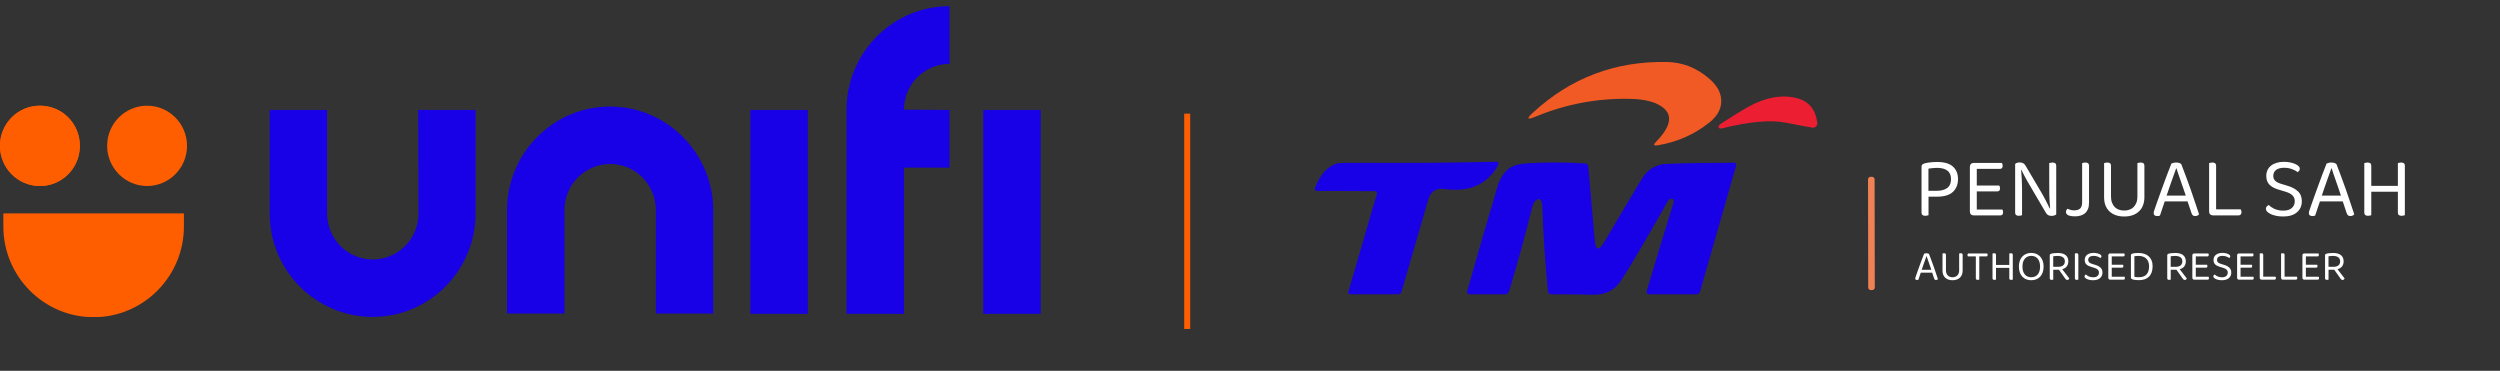 <svg xmlns="http://www.w3.org/2000/svg" width="418" height="62" viewBox="0 0 418 62" fill="none"><rect x="0" y="0" width="418" height="62" fill="#333333" stroke="none"/><g clip-path="url(#clip0_226_566)"><path d="M13.351 24.387C13.351 28.122 10.341 31.099 6.673 31.099C2.958 31.099 -0.005 28.074 -0.005 24.387C-0.005 20.653 3.005 17.674 6.673 17.674C10.388 17.674 13.351 20.653 13.351 24.387Z" fill="#FF5E00"></path><path d="M31.268 24.387C31.268 28.122 28.259 31.099 24.591 31.099C20.923 31.099 17.913 28.074 17.913 24.387C17.913 20.653 20.923 17.674 24.591 17.674C28.259 17.674 31.268 20.653 31.268 24.387Z" fill="#FF5E00"></path><path d="M13.351 24.387C13.351 28.122 10.341 31.099 6.673 31.099C2.958 31.099 -0.005 28.074 -0.005 24.387C-0.005 20.653 3.005 17.674 6.673 17.674C10.388 17.674 13.351 20.653 13.351 24.387Z" fill="#FF5E00"></path><path d="M0.56 37.86C0.56 46.227 7.332 53.034 15.656 53.034C23.98 53.034 30.751 46.227 30.751 37.86V35.685H0.56V37.86Z" fill="#FF5E00"></path><path d="M173.995 18.384H164.402V52.467H173.995V18.384Z" fill="#1800E7"></path><path d="M69.972 35.685C69.972 39.94 66.586 43.343 62.353 43.391C58.121 43.391 54.735 39.987 54.688 35.733C54.688 35.733 54.688 35.733 54.688 35.685V18.384H45.094V35.685C45.094 45.234 52.807 52.987 62.306 52.987C71.806 52.987 79.518 45.234 79.518 35.685V18.384H69.925L69.972 35.685Z" fill="#1800E7"></path><path d="M135.057 18.384H125.464V52.467H135.057V18.384Z" fill="#1800E7"></path><path d="M101.997 17.816C92.498 17.816 84.785 25.569 84.785 35.118V52.42H94.379V35.118C94.379 30.863 97.765 27.46 101.997 27.413C106.23 27.413 109.615 30.816 109.662 35.071C109.662 35.071 109.662 35.071 109.662 35.118V52.42H119.256V35.118C119.209 25.569 111.497 17.816 101.997 17.816Z" fill="#1800E7"></path><path d="M151.14 18.336C151.14 14.081 154.573 10.678 158.759 10.678V1.034C149.259 1.034 141.547 8.787 141.547 18.336V52.467H151.14V28.027H158.759V18.383L151.14 18.336Z" fill="#1800E7"></path></g><path d="M322.449 32.882V35.982C322.392 36.001 322.316 36.021 322.221 36.04C322.126 36.069 322.022 36.083 321.908 36.083C321.49 36.083 321.281 35.905 321.281 35.55V27.879C321.281 27.725 321.319 27.61 321.395 27.533C321.471 27.446 321.59 27.379 321.751 27.331C322.027 27.245 322.359 27.182 322.748 27.144C323.147 27.105 323.532 27.086 323.902 27.086C325.109 27.086 325.987 27.346 326.538 27.865C327.098 28.374 327.379 29.066 327.379 29.941C327.379 30.835 327.094 31.551 326.524 32.089C325.954 32.618 325.075 32.882 323.888 32.882H322.449ZM323.817 31.902C324.577 31.902 325.166 31.743 325.583 31.426C326.001 31.109 326.21 30.619 326.21 29.955C326.21 29.302 326.006 28.826 325.598 28.528C325.199 28.22 324.624 28.066 323.874 28.066C323.617 28.066 323.361 28.081 323.105 28.11C322.858 28.129 322.634 28.158 322.435 28.196V31.902H323.817ZM329.991 36.011C329.801 36.011 329.649 35.953 329.535 35.838C329.421 35.723 329.364 35.569 329.364 35.377V27.879C329.364 27.687 329.421 27.533 329.535 27.418C329.649 27.302 329.801 27.245 329.991 27.245H334.721C334.749 27.293 334.778 27.36 334.806 27.446C334.835 27.523 334.849 27.61 334.849 27.706C334.849 27.869 334.811 27.999 334.735 28.095C334.659 28.191 334.55 28.239 334.408 28.239H330.518V31.022H334.279C334.308 31.07 334.336 31.138 334.365 31.224C334.393 31.301 334.408 31.387 334.408 31.484C334.408 31.647 334.37 31.777 334.294 31.873C334.218 31.959 334.108 32.003 333.966 32.003H330.518V35.031H334.792C334.821 35.079 334.849 35.141 334.878 35.218C334.906 35.295 334.92 35.386 334.92 35.492C334.92 35.655 334.882 35.785 334.806 35.881C334.73 35.968 334.621 36.011 334.479 36.011H329.991ZM337.56 36.083C337.142 36.083 336.933 35.91 336.933 35.564V27.418C337.104 27.245 337.36 27.158 337.702 27.158C337.93 27.158 338.125 27.206 338.286 27.302C338.448 27.389 338.595 27.552 338.728 27.793L341.449 32.406C341.563 32.608 341.682 32.825 341.805 33.055C341.929 33.276 342.047 33.502 342.161 33.733C342.275 33.954 342.38 34.166 342.475 34.367C342.579 34.56 342.665 34.723 342.731 34.858L342.788 34.843C342.712 34.065 342.665 33.281 342.646 32.493C342.636 31.705 342.631 30.936 342.631 30.186V27.273C342.688 27.254 342.764 27.235 342.859 27.216C342.954 27.187 343.059 27.172 343.173 27.172C343.591 27.172 343.8 27.346 343.8 27.692V35.852C343.714 35.929 343.605 35.987 343.472 36.026C343.339 36.074 343.192 36.098 343.03 36.098C342.802 36.098 342.608 36.054 342.446 35.968C342.285 35.872 342.138 35.703 342.004 35.463L339.298 30.849C339.184 30.657 339.06 30.445 338.927 30.215C338.804 29.984 338.68 29.758 338.557 29.537C338.443 29.316 338.334 29.105 338.229 28.903C338.134 28.701 338.053 28.533 337.987 28.398L337.93 28.413C337.978 28.874 338.015 29.403 338.044 29.998C338.072 30.585 338.087 31.142 338.087 31.671V35.982C338.039 36.001 337.963 36.021 337.859 36.04C337.764 36.069 337.664 36.083 337.56 36.083ZM348.133 27.273C348.18 27.254 348.251 27.235 348.346 27.216C348.451 27.187 348.555 27.172 348.66 27.172C349.078 27.172 349.287 27.35 349.287 27.706V33.877C349.287 34.31 349.225 34.675 349.102 34.973C348.978 35.261 348.807 35.497 348.589 35.679C348.38 35.852 348.133 35.977 347.848 36.054C347.572 36.131 347.283 36.17 346.979 36.17C346.437 36.17 346.043 36.107 345.796 35.982C345.549 35.848 345.426 35.675 345.426 35.463C345.426 35.329 345.454 35.213 345.511 35.117C345.568 35.021 345.621 34.949 345.668 34.901C345.811 34.968 345.982 35.031 346.181 35.088C346.38 35.146 346.589 35.175 346.808 35.175C347.235 35.175 347.563 35.074 347.791 34.872C348.019 34.66 348.133 34.31 348.133 33.819V27.273ZM358.543 32.983C358.543 33.473 358.468 33.916 358.315 34.31C358.173 34.704 357.955 35.04 357.66 35.319C357.375 35.598 357.025 35.814 356.606 35.968C356.188 36.122 355.708 36.199 355.167 36.199C354.626 36.199 354.147 36.122 353.728 35.968C353.311 35.814 352.959 35.598 352.674 35.319C352.389 35.04 352.171 34.704 352.019 34.31C351.876 33.916 351.805 33.473 351.805 32.983V27.273C351.853 27.254 351.924 27.235 352.019 27.216C352.123 27.187 352.233 27.172 352.347 27.172C352.755 27.172 352.959 27.35 352.959 27.706V32.882C352.959 33.267 353.016 33.603 353.13 33.892C353.244 34.18 353.396 34.425 353.586 34.627C353.785 34.819 354.019 34.963 354.284 35.059C354.56 35.156 354.853 35.204 355.167 35.204C355.48 35.204 355.771 35.156 356.036 35.059C356.312 34.963 356.545 34.819 356.734 34.627C356.933 34.425 357.09 34.18 357.204 33.892C357.318 33.603 357.375 33.267 357.375 32.882V27.273C357.424 27.254 357.495 27.235 357.589 27.216C357.694 27.187 357.803 27.172 357.916 27.172C358.335 27.172 358.543 27.35 358.543 27.706V32.983ZM365.762 33.675H361.944C361.877 33.867 361.806 34.079 361.73 34.31C361.653 34.531 361.578 34.752 361.502 34.973C361.435 35.184 361.368 35.386 361.303 35.578C361.236 35.761 361.183 35.915 361.146 36.04C361.012 36.098 360.856 36.126 360.676 36.126C360.524 36.126 360.385 36.088 360.263 36.011C360.149 35.925 360.092 35.79 360.092 35.607C360.092 35.521 360.106 35.434 360.135 35.348C360.163 35.252 360.196 35.151 360.234 35.045C360.377 34.641 360.556 34.122 360.776 33.488C361.004 32.853 361.246 32.181 361.502 31.469C361.767 30.748 362.034 30.027 362.3 29.306C362.575 28.576 362.827 27.922 363.055 27.346C363.131 27.307 363.245 27.269 363.397 27.23C363.548 27.192 363.705 27.172 363.867 27.172C364.057 27.172 364.238 27.201 364.409 27.259C364.588 27.317 364.702 27.413 364.751 27.547C364.979 28.105 365.221 28.744 365.477 29.465C365.742 30.176 366.009 30.907 366.275 31.657C366.54 32.406 366.792 33.147 367.03 33.877C367.276 34.598 367.494 35.252 367.685 35.838C367.608 35.925 367.519 35.992 367.415 36.04C367.309 36.098 367.191 36.126 367.059 36.126C366.878 36.126 366.739 36.088 366.645 36.011C366.55 35.925 366.469 35.785 366.403 35.593L365.762 33.675ZM363.853 28.153C363.748 28.441 363.629 28.773 363.497 29.148C363.363 29.513 363.226 29.898 363.084 30.301C362.941 30.705 362.799 31.113 362.656 31.527C362.514 31.94 362.38 32.334 362.257 32.709H365.463C365.32 32.277 365.172 31.844 365.021 31.412C364.869 30.969 364.722 30.546 364.58 30.143C364.446 29.739 364.317 29.369 364.195 29.032C364.081 28.686 363.986 28.393 363.91 28.153H363.853ZM369.99 36.011C369.81 36.011 369.657 35.953 369.535 35.838C369.421 35.723 369.364 35.569 369.364 35.377V27.273C369.411 27.254 369.482 27.235 369.577 27.216C369.681 27.187 369.791 27.172 369.905 27.172C370.322 27.172 370.532 27.35 370.532 27.706V35.002H374.621C374.725 35.108 374.777 35.266 374.777 35.478C374.777 35.641 374.735 35.771 374.649 35.867C374.564 35.963 374.45 36.011 374.307 36.011H369.99ZM381.745 35.218C382.382 35.218 382.862 35.074 383.184 34.785C383.518 34.487 383.683 34.108 383.683 33.646C383.683 33.243 383.555 32.916 383.298 32.666C383.052 32.416 382.657 32.209 382.116 32.046L380.876 31.671C380.269 31.488 379.789 31.219 379.437 30.864C379.095 30.508 378.924 30.027 378.924 29.422C378.924 29.057 378.991 28.73 379.124 28.441C379.266 28.143 379.466 27.893 379.722 27.692C379.979 27.49 380.284 27.336 380.634 27.23C380.996 27.115 381.399 27.057 381.845 27.057C382.225 27.057 382.577 27.091 382.899 27.158C383.233 27.216 383.518 27.302 383.754 27.418C384.002 27.523 384.191 27.643 384.324 27.778C384.458 27.913 384.523 28.052 384.523 28.196C384.523 28.331 384.491 28.446 384.424 28.542C384.358 28.638 384.273 28.715 384.167 28.773C383.921 28.581 383.597 28.413 383.198 28.268C382.81 28.124 382.372 28.052 381.888 28.052C381.328 28.052 380.886 28.172 380.563 28.413C380.249 28.653 380.093 28.989 380.093 29.422C380.093 29.758 380.207 30.032 380.435 30.244C380.663 30.455 381.043 30.638 381.574 30.791L382.443 31.051C383.194 31.272 383.783 31.585 384.21 31.988C384.647 32.382 384.865 32.935 384.865 33.646C384.865 34.406 384.595 35.021 384.053 35.492C383.512 35.963 382.743 36.199 381.745 36.199C381.309 36.199 380.91 36.16 380.549 36.083C380.198 36.006 379.893 35.905 379.637 35.78C379.39 35.655 379.195 35.521 379.053 35.377C378.92 35.223 378.853 35.074 378.853 34.93C378.853 34.766 378.902 34.632 378.996 34.526C379.101 34.411 379.219 34.329 379.352 34.281C379.457 34.386 379.586 34.497 379.737 34.612C379.889 34.718 380.064 34.819 380.264 34.915C380.463 35.002 380.687 35.074 380.933 35.132C381.181 35.189 381.452 35.218 381.745 35.218ZM391.709 33.675H387.891C387.824 33.867 387.753 34.079 387.678 34.31C387.601 34.531 387.525 34.752 387.45 34.973C387.383 35.184 387.316 35.386 387.25 35.578C387.183 35.761 387.131 35.915 387.093 36.04C386.96 36.098 386.803 36.126 386.623 36.126C386.471 36.126 386.333 36.088 386.21 36.011C386.096 35.925 386.039 35.79 386.039 35.607C386.039 35.521 386.053 35.434 386.082 35.348C386.11 35.252 386.143 35.151 386.182 35.045C386.324 34.641 386.504 34.122 386.723 33.488C386.951 32.853 387.193 32.181 387.45 31.469C387.715 30.748 387.981 30.027 388.247 29.306C388.522 28.576 388.775 27.922 389.003 27.346C389.078 27.307 389.192 27.269 389.344 27.23C389.495 27.192 389.652 27.172 389.815 27.172C390.004 27.172 390.185 27.201 390.356 27.259C390.535 27.317 390.649 27.413 390.698 27.547C390.926 28.105 391.168 28.744 391.424 29.465C391.689 30.176 391.956 30.907 392.222 31.657C392.487 32.406 392.739 33.147 392.977 33.877C393.224 34.598 393.442 35.252 393.633 35.838C393.556 35.925 393.466 35.992 393.362 36.04C393.257 36.098 393.138 36.126 393.006 36.126C392.825 36.126 392.687 36.088 392.593 36.011C392.497 35.925 392.416 35.785 392.35 35.593L391.709 33.675ZM389.8 28.153C389.695 28.441 389.577 28.773 389.444 29.148C389.31 29.513 389.173 29.898 389.031 30.301C388.889 30.705 388.746 31.113 388.604 31.527C388.461 31.94 388.327 32.334 388.205 32.709H391.41C391.268 32.277 391.12 31.844 390.969 31.412C390.816 30.969 390.669 30.546 390.527 30.143C390.393 29.739 390.265 29.369 390.142 29.032C390.028 28.686 389.933 28.393 389.857 28.153H389.8ZM402.092 35.982C402.035 36.001 401.958 36.021 401.864 36.04C401.769 36.069 401.665 36.083 401.551 36.083C401.132 36.083 400.924 35.905 400.924 35.55V32.06H396.479V35.982C396.422 36.001 396.345 36.021 396.251 36.04C396.156 36.069 396.052 36.083 395.938 36.083C395.519 36.083 395.311 35.905 395.311 35.55V27.273C395.358 27.254 395.429 27.235 395.525 27.216C395.629 27.187 395.738 27.172 395.852 27.172C396.27 27.172 396.479 27.35 396.479 27.706V31.08H400.924V27.273C400.971 27.254 401.042 27.235 401.138 27.216C401.242 27.187 401.351 27.172 401.465 27.172C401.883 27.172 402.092 27.35 402.092 27.706V35.982Z" fill="white"></path><path d="M323.062 45.592H321.153C321.12 45.688 321.084 45.794 321.046 45.91C321.008 46.02 320.97 46.131 320.932 46.241C320.899 46.347 320.865 46.448 320.832 46.544C320.799 46.635 320.773 46.712 320.754 46.775C320.687 46.803 320.609 46.818 320.519 46.818C320.443 46.818 320.374 46.799 320.312 46.76C320.255 46.717 320.227 46.65 320.227 46.558C320.227 46.515 320.234 46.472 320.248 46.428C320.262 46.38 320.279 46.33 320.298 46.277C320.369 46.075 320.459 45.816 320.569 45.499C320.683 45.181 320.804 44.845 320.932 44.489C321.065 44.129 321.198 43.768 321.331 43.408C321.469 43.043 321.594 42.716 321.708 42.427C321.746 42.408 321.803 42.389 321.879 42.37C321.955 42.35 322.034 42.341 322.114 42.341C322.21 42.341 322.3 42.355 322.385 42.384C322.475 42.413 322.532 42.461 322.556 42.528C322.67 42.807 322.791 43.127 322.919 43.487C323.052 43.843 323.185 44.208 323.318 44.583C323.451 44.958 323.577 45.328 323.696 45.693C323.819 46.054 323.928 46.38 324.024 46.674C323.985 46.717 323.94 46.751 323.888 46.775C323.836 46.803 323.777 46.818 323.71 46.818C323.62 46.818 323.551 46.799 323.504 46.76C323.456 46.717 323.416 46.647 323.382 46.551L323.062 45.592ZM322.107 42.831C322.055 42.975 321.996 43.141 321.929 43.329C321.863 43.511 321.794 43.703 321.723 43.905C321.651 44.107 321.58 44.312 321.509 44.518C321.438 44.725 321.371 44.922 321.31 45.109H322.912C322.841 44.893 322.767 44.677 322.691 44.46C322.616 44.239 322.542 44.028 322.471 43.826C322.404 43.624 322.34 43.439 322.278 43.271C322.221 43.098 322.174 42.951 322.136 42.831H322.107ZM328.155 45.246C328.155 45.491 328.117 45.712 328.041 45.91C327.97 46.107 327.861 46.275 327.714 46.414C327.571 46.554 327.395 46.662 327.187 46.739C326.978 46.816 326.738 46.854 326.467 46.854C326.196 46.854 325.957 46.816 325.748 46.739C325.539 46.662 325.363 46.554 325.221 46.414C325.078 46.275 324.969 46.107 324.893 45.91C324.822 45.712 324.786 45.491 324.786 45.246V42.391C324.81 42.382 324.845 42.372 324.893 42.362C324.945 42.348 325 42.341 325.057 42.341C325.261 42.341 325.363 42.43 325.363 42.608V45.196C325.363 45.388 325.391 45.556 325.448 45.7C325.505 45.845 325.581 45.967 325.676 46.068C325.776 46.164 325.892 46.236 326.025 46.284C326.163 46.333 326.31 46.356 326.467 46.356C326.624 46.356 326.769 46.333 326.902 46.284C327.039 46.236 327.156 46.164 327.251 46.068C327.35 45.967 327.429 45.845 327.486 45.7C327.543 45.556 327.571 45.388 327.571 45.196V42.391C327.595 42.382 327.63 42.372 327.678 42.362C327.73 42.348 327.785 42.341 327.842 42.341C328.051 42.341 328.155 42.43 328.155 42.608V45.246ZM330.936 42.874V46.746C330.913 46.755 330.875 46.765 330.822 46.775C330.775 46.789 330.725 46.796 330.673 46.796C330.464 46.796 330.359 46.707 330.359 46.529V42.874H329.027C329.013 42.85 328.999 42.819 328.984 42.781C328.97 42.737 328.963 42.689 328.963 42.636C328.963 42.555 328.982 42.492 329.02 42.449C329.058 42.401 329.113 42.377 329.184 42.377H332.268C332.283 42.401 332.297 42.435 332.311 42.478C332.325 42.516 332.332 42.56 332.332 42.608C332.332 42.689 332.313 42.754 332.275 42.802C332.238 42.85 332.183 42.874 332.112 42.874H330.936ZM336.538 46.746C336.51 46.755 336.472 46.765 336.424 46.775C336.377 46.789 336.325 46.796 336.268 46.796C336.059 46.796 335.954 46.707 335.954 46.529V44.785H333.732V46.746C333.703 46.755 333.665 46.765 333.618 46.775C333.57 46.789 333.518 46.796 333.461 46.796C333.252 46.796 333.148 46.707 333.148 46.529V42.391C333.171 42.382 333.207 42.372 333.254 42.362C333.307 42.348 333.361 42.341 333.418 42.341C333.627 42.341 333.732 42.43 333.732 42.608V44.295H335.954V42.391C335.978 42.382 336.014 42.372 336.061 42.362C336.113 42.348 336.168 42.341 336.225 42.341C336.434 42.341 336.538 42.43 336.538 42.608V46.746ZM341.691 44.569C341.691 44.943 341.638 45.275 341.534 45.563C341.429 45.847 341.285 46.085 341.099 46.277C340.914 46.465 340.696 46.609 340.444 46.71C340.192 46.806 339.919 46.854 339.625 46.854C339.33 46.854 339.057 46.806 338.806 46.71C338.554 46.609 338.335 46.465 338.15 46.277C337.965 46.085 337.82 45.847 337.716 45.563C337.611 45.275 337.559 44.943 337.559 44.569C337.559 44.194 337.611 43.864 337.716 43.581C337.825 43.297 337.972 43.059 338.157 42.867C338.343 42.675 338.561 42.531 338.813 42.435C339.064 42.334 339.335 42.283 339.625 42.283C339.914 42.283 340.185 42.334 340.437 42.435C340.689 42.531 340.907 42.675 341.092 42.867C341.277 43.059 341.422 43.297 341.527 43.581C341.636 43.864 341.691 44.194 341.691 44.569ZM341.099 44.569C341.099 43.992 340.964 43.55 340.693 43.242C340.427 42.934 340.071 42.781 339.625 42.781C339.402 42.781 339.2 42.822 339.019 42.903C338.839 42.98 338.685 43.096 338.556 43.249C338.428 43.398 338.328 43.583 338.257 43.804C338.191 44.026 338.157 44.28 338.157 44.569C338.157 45.145 338.29 45.587 338.556 45.895C338.822 46.203 339.178 46.356 339.625 46.356C340.076 46.356 340.434 46.203 340.7 45.895C340.966 45.587 341.099 45.145 341.099 44.569ZM343.304 46.746C343.275 46.755 343.237 46.765 343.19 46.775C343.142 46.789 343.09 46.796 343.033 46.796C342.824 46.796 342.72 46.707 342.72 46.529V42.694C342.72 42.617 342.739 42.56 342.777 42.521C342.814 42.478 342.874 42.444 342.955 42.42C343.092 42.377 343.261 42.346 343.46 42.327C343.665 42.307 343.862 42.298 344.052 42.298C344.65 42.298 345.094 42.42 345.384 42.665C345.678 42.906 345.825 43.249 345.825 43.696C345.825 44.028 345.74 44.307 345.569 44.532C345.403 44.758 345.149 44.919 344.807 45.016C344.925 45.169 345.044 45.323 345.163 45.477C345.282 45.631 345.393 45.777 345.498 45.917C345.607 46.051 345.702 46.174 345.783 46.284C345.868 46.395 345.934 46.481 345.982 46.544C345.963 46.626 345.92 46.691 345.854 46.739C345.792 46.787 345.728 46.811 345.662 46.811C345.581 46.811 345.514 46.791 345.462 46.753C345.41 46.715 345.355 46.654 345.298 46.573L344.258 45.102H343.304V46.746ZM344.116 44.612C344.467 44.612 344.743 44.535 344.942 44.381C345.142 44.227 345.241 43.999 345.241 43.696C345.241 43.393 345.137 43.168 344.928 43.019C344.719 42.865 344.42 42.788 344.03 42.788C343.902 42.788 343.771 42.795 343.638 42.809C343.51 42.819 343.396 42.834 343.297 42.853V44.612H344.116ZM347.498 46.746C347.475 46.755 347.439 46.765 347.391 46.775C347.344 46.789 347.292 46.796 347.235 46.796C347.026 46.796 346.921 46.707 346.921 46.529V42.391C346.945 42.382 346.981 42.372 347.028 42.362C347.08 42.348 347.135 42.341 347.192 42.341C347.396 42.341 347.498 42.43 347.498 42.608V46.746ZM349.975 46.364C350.293 46.364 350.533 46.292 350.695 46.147C350.861 45.998 350.944 45.809 350.944 45.578C350.944 45.376 350.88 45.213 350.752 45.088C350.628 44.963 350.431 44.859 350.16 44.778L349.541 44.59C349.237 44.499 348.997 44.364 348.821 44.187C348.65 44.009 348.565 43.768 348.565 43.465C348.565 43.283 348.598 43.12 348.665 42.975C348.736 42.826 348.836 42.701 348.964 42.6C349.092 42.499 349.244 42.423 349.42 42.37C349.6 42.312 349.802 42.283 350.025 42.283C350.215 42.283 350.391 42.3 350.552 42.334C350.718 42.362 350.861 42.406 350.98 42.463C351.103 42.516 351.198 42.577 351.265 42.644C351.331 42.711 351.364 42.781 351.364 42.853C351.364 42.92 351.348 42.978 351.314 43.026C351.281 43.074 351.238 43.112 351.186 43.141C351.063 43.045 350.901 42.961 350.702 42.889C350.507 42.817 350.289 42.781 350.046 42.781C349.766 42.781 349.545 42.841 349.384 42.961C349.227 43.081 349.149 43.249 349.149 43.465C349.149 43.634 349.206 43.771 349.32 43.877C349.434 43.982 349.624 44.074 349.89 44.15L350.324 44.28C350.699 44.391 350.994 44.547 351.208 44.749C351.426 44.946 351.535 45.222 351.535 45.578C351.535 45.958 351.4 46.265 351.129 46.501C350.859 46.736 350.474 46.854 349.975 46.854C349.757 46.854 349.557 46.835 349.377 46.796C349.201 46.758 349.049 46.707 348.921 46.645C348.797 46.582 348.7 46.515 348.629 46.443C348.562 46.366 348.529 46.292 348.529 46.219C348.529 46.138 348.553 46.071 348.6 46.018C348.653 45.96 348.712 45.919 348.779 45.895C348.831 45.948 348.895 46.003 348.971 46.061C349.047 46.114 349.135 46.164 349.234 46.212C349.334 46.255 349.446 46.292 349.569 46.32C349.693 46.349 349.828 46.364 349.975 46.364ZM352.821 46.76C352.725 46.76 352.65 46.731 352.593 46.674C352.536 46.616 352.507 46.539 352.507 46.443V42.694C352.507 42.598 352.536 42.521 352.593 42.463C352.65 42.406 352.725 42.377 352.821 42.377H355.185C355.2 42.401 355.214 42.435 355.228 42.478C355.242 42.516 355.25 42.56 355.25 42.608C355.25 42.689 355.231 42.754 355.193 42.802C355.154 42.85 355.1 42.874 355.029 42.874H353.084V44.266H354.965C354.979 44.29 354.993 44.323 355.007 44.367C355.022 44.405 355.029 44.448 355.029 44.496C355.029 44.578 355.01 44.643 354.972 44.691C354.933 44.734 354.879 44.756 354.808 44.756H353.084V46.27H355.221C355.235 46.294 355.25 46.325 355.264 46.364C355.278 46.402 355.285 46.448 355.285 46.501C355.285 46.582 355.267 46.647 355.228 46.695C355.19 46.739 355.136 46.76 355.064 46.76H352.821ZM359.326 44.518C359.326 44.211 359.279 43.949 359.183 43.732C359.093 43.511 358.968 43.331 358.806 43.192C358.649 43.052 358.464 42.951 358.25 42.889C358.042 42.822 357.815 42.788 357.573 42.788C357.422 42.788 357.288 42.793 357.174 42.802C357.066 42.812 356.963 42.826 356.868 42.846V46.277C356.982 46.306 357.103 46.325 357.231 46.335C357.365 46.344 357.501 46.349 357.637 46.349C358.199 46.349 358.619 46.196 358.898 45.888C359.183 45.58 359.326 45.124 359.326 44.518ZM359.917 44.518C359.917 44.912 359.863 45.256 359.753 45.549C359.649 45.837 359.496 46.078 359.297 46.27C359.103 46.462 358.865 46.606 358.585 46.703C358.305 46.794 357.992 46.84 357.644 46.84C357.493 46.84 357.322 46.832 357.132 46.818C356.942 46.808 356.761 46.777 356.59 46.724C356.391 46.662 356.291 46.551 356.291 46.392V42.687C356.291 42.61 356.311 42.552 356.348 42.514C356.386 42.471 356.446 42.437 356.526 42.413C356.674 42.365 356.84 42.334 357.025 42.319C357.21 42.305 357.395 42.298 357.58 42.298C357.928 42.298 358.243 42.346 358.528 42.442C358.818 42.533 359.065 42.672 359.269 42.86C359.474 43.043 359.632 43.273 359.746 43.552C359.86 43.826 359.917 44.148 359.917 44.518ZM362.948 46.746C362.92 46.755 362.881 46.765 362.834 46.775C362.787 46.789 362.735 46.796 362.678 46.796C362.468 46.796 362.364 46.707 362.364 46.529V42.694C362.364 42.617 362.383 42.56 362.421 42.521C362.46 42.478 362.518 42.444 362.599 42.42C362.738 42.377 362.906 42.346 363.105 42.327C363.309 42.307 363.507 42.298 363.696 42.298C364.295 42.298 364.739 42.42 365.028 42.665C365.323 42.906 365.47 43.249 365.47 43.696C365.47 44.028 365.385 44.307 365.214 44.532C365.047 44.758 364.793 44.919 364.451 45.016C364.57 45.169 364.689 45.323 364.808 45.477C364.926 45.631 365.038 45.777 365.142 45.917C365.252 46.051 365.346 46.174 365.427 46.284C365.513 46.395 365.58 46.481 365.627 46.544C365.608 46.626 365.566 46.691 365.499 46.739C365.437 46.787 365.373 46.811 365.306 46.811C365.225 46.811 365.16 46.791 365.107 46.753C365.054 46.715 365 46.654 364.943 46.573L363.903 45.102H362.948V46.746ZM363.761 44.612C364.112 44.612 364.387 44.535 364.587 44.381C364.786 44.227 364.886 43.999 364.886 43.696C364.886 43.393 364.782 43.168 364.573 43.019C364.363 42.865 364.064 42.788 363.675 42.788C363.547 42.788 363.416 42.795 363.283 42.809C363.155 42.819 363.041 42.834 362.941 42.853V44.612H363.761ZM366.872 46.76C366.778 46.76 366.701 46.731 366.644 46.674C366.587 46.616 366.559 46.539 366.559 46.443V42.694C366.559 42.598 366.587 42.521 366.644 42.463C366.701 42.406 366.778 42.377 366.872 42.377H369.237C369.251 42.401 369.265 42.435 369.28 42.478C369.294 42.516 369.301 42.56 369.301 42.608C369.301 42.689 369.282 42.754 369.244 42.802C369.207 42.85 369.151 42.874 369.08 42.874H367.136V44.266H369.016C369.03 44.29 369.045 44.323 369.059 44.367C369.073 44.405 369.08 44.448 369.08 44.496C369.08 44.578 369.062 44.643 369.023 44.691C368.986 44.734 368.931 44.756 368.859 44.756H367.136V46.27H369.272C369.287 46.294 369.301 46.325 369.315 46.364C369.329 46.402 369.337 46.448 369.337 46.501C369.337 46.582 369.318 46.647 369.28 46.695C369.243 46.739 369.187 46.76 369.116 46.76H366.872ZM371.512 46.364C371.83 46.364 372.071 46.292 372.232 46.147C372.398 45.998 372.481 45.809 372.481 45.578C372.481 45.376 372.417 45.213 372.289 45.088C372.165 44.963 371.968 44.859 371.697 44.778L371.078 44.59C370.774 44.499 370.533 44.364 370.358 44.187C370.187 44.009 370.102 43.768 370.102 43.465C370.102 43.283 370.134 43.12 370.201 42.975C370.273 42.826 370.372 42.701 370.501 42.6C370.629 42.499 370.781 42.423 370.956 42.37C371.137 42.312 371.338 42.283 371.562 42.283C371.751 42.283 371.928 42.3 372.089 42.334C372.256 42.362 372.398 42.406 372.516 42.463C372.64 42.516 372.734 42.577 372.801 42.644C372.868 42.711 372.901 42.781 372.901 42.853C372.901 42.92 372.884 42.978 372.851 43.026C372.818 43.074 372.776 43.112 372.723 43.141C372.599 43.045 372.438 42.961 372.239 42.889C372.043 42.817 371.825 42.781 371.583 42.781C371.303 42.781 371.082 42.841 370.921 42.961C370.764 43.081 370.686 43.249 370.686 43.465C370.686 43.634 370.743 43.771 370.857 43.877C370.971 43.982 371.16 44.074 371.427 44.15L371.861 44.28C372.236 44.391 372.531 44.547 372.744 44.749C372.962 44.946 373.072 45.222 373.072 45.578C373.072 45.958 372.937 46.265 372.666 46.501C372.395 46.736 372.011 46.854 371.512 46.854C371.294 46.854 371.095 46.835 370.914 46.796C370.738 46.758 370.586 46.707 370.458 46.645C370.334 46.582 370.237 46.515 370.166 46.443C370.099 46.366 370.066 46.292 370.066 46.219C370.066 46.138 370.09 46.071 370.137 46.018C370.19 45.96 370.248 45.919 370.315 45.895C370.368 45.948 370.432 46.003 370.508 46.061C370.583 46.114 370.672 46.164 370.771 46.212C370.871 46.255 370.982 46.292 371.106 46.32C371.23 46.349 371.365 46.364 371.512 46.364ZM374.357 46.76C374.263 46.76 374.186 46.731 374.129 46.674C374.072 46.616 374.044 46.539 374.044 46.443V42.694C374.044 42.598 374.072 42.521 374.129 42.463C374.186 42.406 374.263 42.377 374.357 42.377H376.722C376.736 42.401 376.751 42.435 376.765 42.478C376.779 42.516 376.786 42.56 376.786 42.608C376.786 42.689 376.768 42.754 376.729 42.802C376.692 42.85 376.637 42.874 376.565 42.874H374.621V44.266H376.501C376.515 44.29 376.53 44.323 376.544 44.367C376.558 44.405 376.565 44.448 376.565 44.496C376.565 44.578 376.547 44.643 376.508 44.691C376.471 44.734 376.416 44.756 376.345 44.756H374.621V46.27H376.758C376.772 46.294 376.786 46.325 376.8 46.364C376.815 46.402 376.822 46.448 376.822 46.501C376.822 46.582 376.803 46.647 376.765 46.695C376.728 46.739 376.672 46.76 376.601 46.76H374.357ZM378.141 46.76C378.051 46.76 377.976 46.731 377.913 46.674C377.856 46.616 377.828 46.539 377.828 46.443V42.391C377.852 42.382 377.887 42.372 377.934 42.362C377.987 42.348 378.041 42.341 378.098 42.341C378.308 42.341 378.412 42.43 378.412 42.608V46.255H380.456C380.509 46.308 380.534 46.388 380.534 46.493C380.534 46.575 380.513 46.64 380.47 46.688C380.428 46.736 380.371 46.76 380.299 46.76H378.141ZM381.71 46.76C381.62 46.76 381.544 46.731 381.482 46.674C381.425 46.616 381.396 46.539 381.396 46.443V42.391C381.421 42.382 381.456 42.372 381.503 42.362C381.556 42.348 381.61 42.341 381.667 42.341C381.876 42.341 381.98 42.43 381.98 42.608V46.255H384.025C384.078 46.308 384.103 46.388 384.103 46.493C384.103 46.575 384.082 46.64 384.039 46.688C383.996 46.736 383.939 46.76 383.868 46.76H381.71ZM385.279 46.76C385.184 46.76 385.108 46.731 385.051 46.674C384.994 46.616 384.965 46.539 384.965 46.443V42.694C384.965 42.598 384.994 42.521 385.051 42.463C385.108 42.406 385.184 42.377 385.279 42.377H387.643C387.658 42.401 387.672 42.435 387.686 42.478C387.7 42.516 387.708 42.56 387.708 42.608C387.708 42.689 387.689 42.754 387.651 42.802C387.614 42.85 387.558 42.874 387.487 42.874H385.542V44.266H387.423C387.437 44.29 387.451 44.323 387.465 44.367C387.48 44.405 387.487 44.448 387.487 44.496C387.487 44.578 387.468 44.643 387.43 44.691C387.393 44.734 387.337 44.756 387.266 44.756H385.542V46.27H387.679C387.693 46.294 387.708 46.325 387.722 46.364C387.736 46.402 387.743 46.448 387.743 46.501C387.743 46.582 387.725 46.647 387.686 46.695C387.649 46.739 387.594 46.76 387.522 46.76H385.279ZM389.333 46.746C389.305 46.755 389.268 46.765 389.219 46.775C389.172 46.789 389.119 46.796 389.062 46.796C388.854 46.796 388.749 46.707 388.749 46.529V42.694C388.749 42.617 388.769 42.56 388.806 42.521C388.844 42.478 388.904 42.444 388.984 42.42C389.122 42.377 389.29 42.346 389.49 42.327C389.695 42.307 389.892 42.298 390.081 42.298C390.679 42.298 391.124 42.42 391.413 42.665C391.708 42.906 391.855 43.249 391.855 43.696C391.855 44.028 391.769 44.307 391.598 44.532C391.433 44.758 391.178 44.919 390.836 45.016C390.956 45.169 391.074 45.323 391.192 45.477C391.312 45.631 391.423 45.777 391.527 45.917C391.637 46.051 391.732 46.174 391.812 46.284C391.897 46.395 391.964 46.481 392.011 46.544C391.993 46.626 391.95 46.691 391.883 46.739C391.822 46.787 391.758 46.811 391.691 46.811C391.611 46.811 391.544 46.791 391.491 46.753C391.44 46.715 391.385 46.654 391.328 46.573L390.288 45.102H389.333V46.746ZM390.145 44.612C390.497 44.612 390.772 44.535 390.971 44.381C391.171 44.227 391.271 43.999 391.271 43.696C391.271 43.393 391.167 43.168 390.957 43.019C390.749 42.865 390.45 42.788 390.06 42.788C389.931 42.788 389.802 42.795 389.668 42.809C389.54 42.819 389.426 42.834 389.326 42.853V44.612H390.145Z" fill="white"></path><path d="M256.295 18.845C262.623 13.008 270.111 10.183 278.759 10.368C281.308 10.422 283.612 11.317 285.67 13.053C286.918 14.101 287.616 15.214 287.764 16.393C287.953 17.926 287.311 19.282 285.838 20.461C283.313 22.484 280.418 23.762 277.153 24.295C276.484 24.403 276.39 24.214 276.869 23.729C279.678 20.88 279.805 18.794 277.25 17.471C276.132 16.89 274.574 16.576 272.575 16.528C267.074 16.409 261.786 17.405 256.712 19.518C255.328 20.093 255.188 19.868 256.295 18.845Z" fill="#F15A24"></path><path d="M298.667 20.524C296.064 20.003 292.456 20.323 287.843 21.484C287.776 21.501 287.706 21.505 287.638 21.496C287.57 21.486 287.508 21.463 287.456 21.43C287.405 21.396 287.367 21.353 287.346 21.304C287.325 21.256 287.322 21.203 287.337 21.152C287.39 20.973 287.544 20.802 287.798 20.64C289.792 19.353 291.264 18.444 292.217 17.911C295.186 16.253 297.945 15.759 300.494 16.429C302.446 16.944 303.567 18.309 303.857 20.524C303.873 20.637 303.861 20.752 303.824 20.86C303.787 20.969 303.725 21.067 303.643 21.146C303.561 21.226 303.461 21.285 303.352 21.319C303.242 21.352 303.127 21.36 303.014 21.341C301.606 21.095 300.157 20.823 298.667 20.524Z" fill="#EC1E31"></path><path d="M229.909 31.963L220.212 31.919C220.151 31.918 220.092 31.903 220.039 31.874C219.986 31.846 219.94 31.805 219.906 31.756C219.872 31.706 219.851 31.65 219.844 31.59C219.837 31.531 219.844 31.471 219.866 31.416C220.717 29.189 221.939 27.827 223.53 27.33C223.825 27.241 225.461 27.204 228.436 27.223C235.711 27.27 242.915 27.21 250.048 27.043C250.557 27.031 250.684 27.249 250.43 27.698C248.632 30.871 245.666 32.173 241.531 31.604C240.112 31.413 239.207 31.987 238.816 33.328L234.345 48.727C234.306 48.865 234.225 48.986 234.115 49.072C234.004 49.158 233.87 49.204 233.733 49.203H225.783C225.73 49.204 225.678 49.193 225.63 49.169C225.582 49.145 225.541 49.111 225.509 49.068C225.477 49.025 225.455 48.975 225.446 48.922C225.436 48.869 225.44 48.815 225.455 48.763L230.219 32.412C230.235 32.36 230.238 32.305 230.23 32.251C230.222 32.197 230.202 32.147 230.171 32.103C230.141 32.059 230.102 32.024 230.056 32C230.011 31.976 229.96 31.963 229.909 31.963Z" fill="#1800E7"></path><path d="M278.847 33.661C275.103 40.269 272.485 44.702 270.995 46.959C269.948 48.545 268.395 49.317 266.337 49.275C263.971 49.227 261.647 49.203 259.364 49.203C259.228 49.204 259.096 49.153 258.996 49.059C258.896 48.966 258.834 48.838 258.822 48.701C258.338 43.822 258.027 39.198 257.891 34.828C257.844 33.391 257.471 32.954 256.773 33.517C256.513 33.733 256.326 34.065 256.214 34.514C255.055 39.225 253.757 43.945 252.319 48.674C252.273 48.827 252.181 48.962 252.054 49.057C251.928 49.153 251.775 49.204 251.618 49.203H245.683C245.623 49.203 245.564 49.188 245.51 49.161C245.456 49.134 245.41 49.095 245.374 49.047C245.338 48.999 245.313 48.944 245.302 48.886C245.291 48.827 245.294 48.767 245.31 48.71C247.014 42.664 248.7 36.842 250.367 31.245C250.764 29.922 251.385 28.916 252.231 28.228C252.881 27.701 253.925 27.393 255.362 27.303C258.598 27.1 261.833 27.112 265.068 27.339C265.194 27.349 265.313 27.404 265.402 27.492C265.491 27.581 265.546 27.699 265.556 27.824L266.63 40.072C266.79 41.898 267.325 42.029 268.236 40.467C270.495 36.618 272.595 33.086 274.535 29.871C275.499 28.285 276.91 27.459 278.767 27.393C282.31 27.267 286.045 27.205 289.972 27.205C290.025 27.205 290.076 27.218 290.123 27.242C290.169 27.266 290.21 27.301 290.241 27.344C290.272 27.386 290.292 27.436 290.301 27.488C290.31 27.54 290.307 27.594 290.292 27.645L284.25 48.728C284.211 48.864 284.13 48.985 284.018 49.071C283.906 49.157 283.769 49.203 283.629 49.203H275.715C275.652 49.203 275.589 49.188 275.532 49.159C275.476 49.131 275.427 49.089 275.389 49.037C275.351 48.986 275.325 48.926 275.314 48.863C275.303 48.8 275.307 48.735 275.324 48.674C276.833 43.603 278.317 38.716 279.778 34.011C279.855 33.747 279.861 33.547 279.796 33.409C279.719 33.26 279.589 33.194 279.406 33.212C279.305 33.222 279.201 33.269 279.103 33.347C279.006 33.425 278.918 33.533 278.847 33.661Z" fill="#1800E7"></path><path d="M312.997 29.557L312.766 29.557C312.526 29.558 312.332 29.755 312.333 29.998L312.364 48.064C312.364 48.307 312.559 48.504 312.799 48.503L313.03 48.503C313.27 48.502 313.464 48.305 313.464 48.062L313.433 29.996C313.432 29.753 313.237 29.556 312.997 29.557Z" fill="#F08155"></path><line x1="198.5" y1="19" x2="198.5" y2="55" stroke="#FE5E01"></line><defs><clipPath id="clip0_226_566"><rect width="174" height="52" fill="white" transform="translate(0 1)"></rect></clipPath></defs></svg>